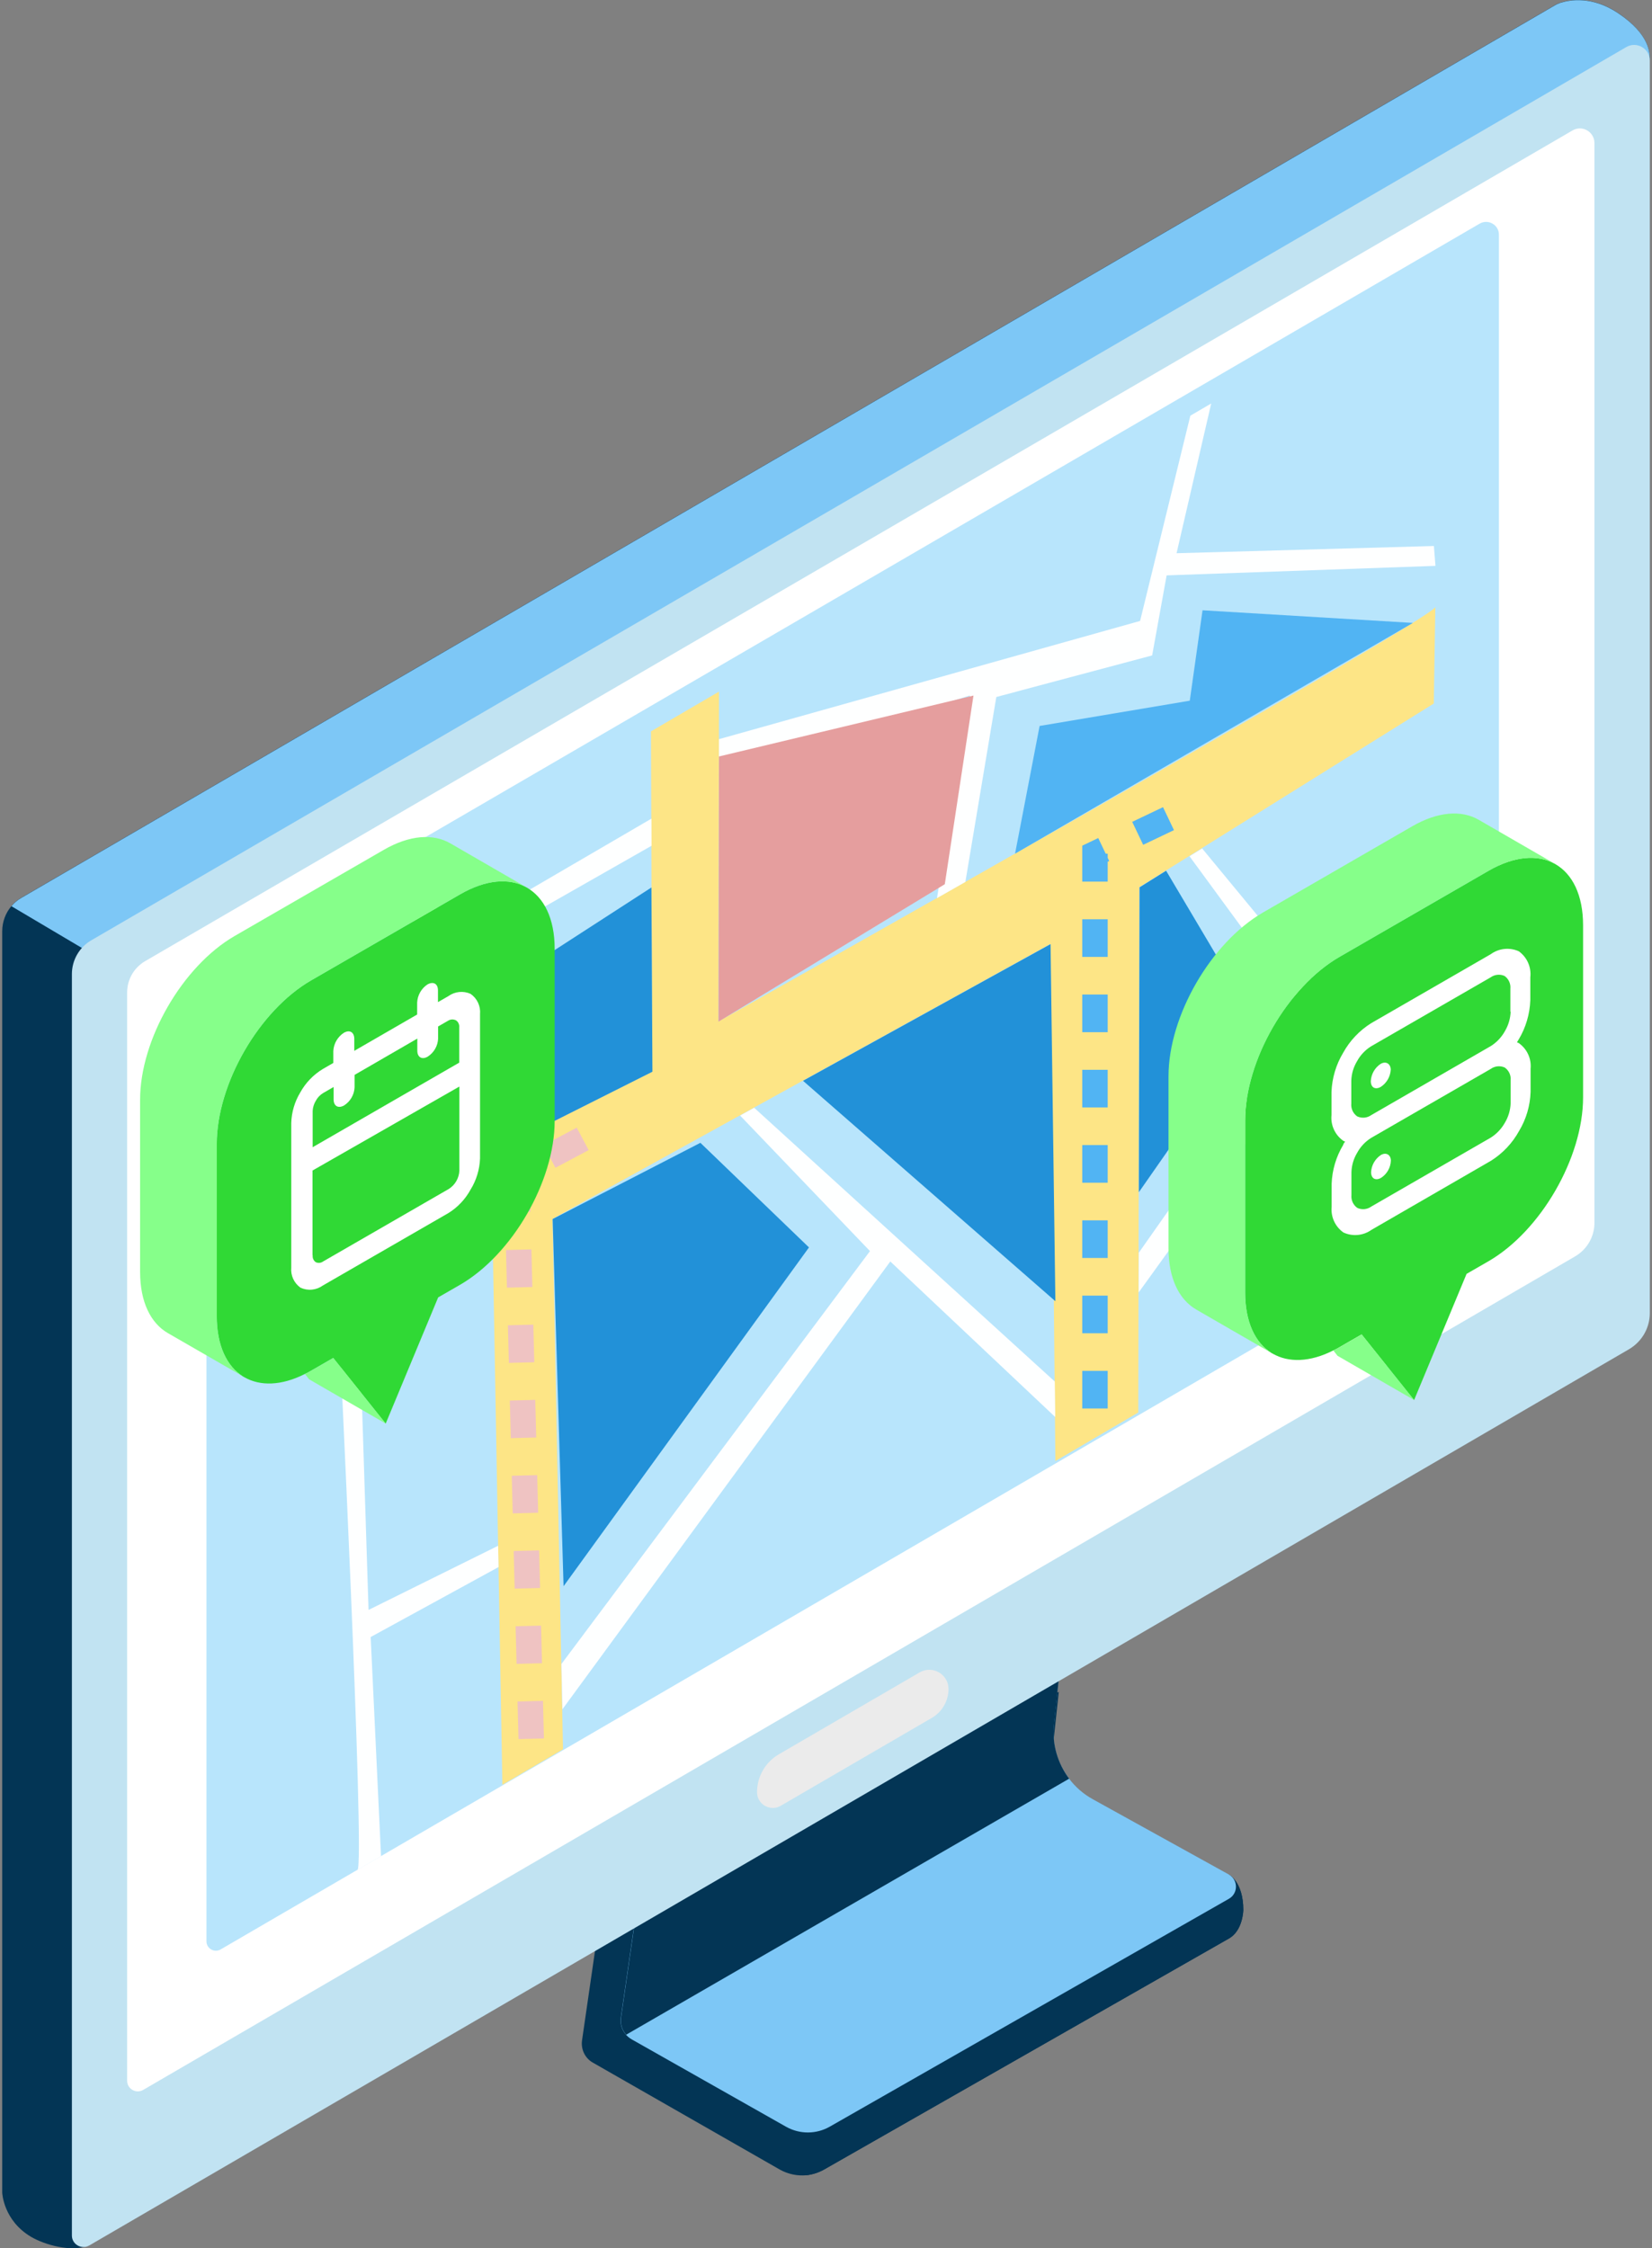 <svg width="169" height="230" viewBox="0 0 169 230" fill="none" xmlns="http://www.w3.org/2000/svg">
<rect x="0" y="0" width="169" height="230" fill="#808080" stroke="none"/>
<path d="M127.191 195.394C127.191 195.394 127.162 197.499 125.725 198.313L84.299 221.951C83.733 222.271 83.123 222.459 82.499 222.532C81.584 222.619 80.64 222.43 79.798 221.966L60.66 211.018C59.847 210.567 59.412 209.653 59.542 208.738L61.561 194.813L64.653 196.686L108.315 173.077L107.56 180.162C107.212 183.357 108.824 186.45 111.64 188.003L112.497 188.482L123.344 194.479C123.256 194.16 123.213 193.942 123.213 193.942L125.71 191.778C125.71 191.778 127.191 192.49 127.191 195.394Z" fill="#033555"/>
<path d="M127.189 195.394C127.189 195.394 127.16 197.499 125.722 198.312L84.297 221.951C83.73 222.27 83.121 222.459 82.496 222.532V216.941L86.939 205.267C86.939 205.267 106.44 192.373 112.495 188.497L123.341 194.493C123.254 194.174 123.21 193.956 123.21 193.956L125.708 191.793C125.708 191.778 127.189 192.49 127.189 195.394Z" fill="#033555"/>
<path d="M125.722 194.247L84.877 217.566C83.498 218.35 81.813 218.35 80.434 217.581L64.607 208.622C64.389 208.491 64.186 208.331 64.041 208.157C63.62 207.678 63.416 207.039 63.518 206.386L65.507 192.65L108.559 169.359L107.804 176.358C107.586 178.391 108.167 180.38 109.358 181.948C109.997 182.805 110.839 183.545 111.826 184.083L125.707 191.764C126.68 192.316 126.68 193.695 125.722 194.247Z" fill="#7DC7F6"/>
<path d="M109.373 181.963L64.056 208.157C63.635 207.678 63.432 207.039 63.534 206.386L65.523 192.65L108.575 169.359L107.82 176.358C107.602 178.391 108.183 180.38 109.373 181.963Z" fill="#033555"/>
<path d="M168.761 6.052C168.761 6.488 164.071 9.014 161.646 10.306V129.966C161.646 131.491 160.833 132.899 159.526 133.654L7.98 221.864L9.127 229.705C7.254 230.46 4.525 229.618 3.203 228.848C0.328 227.164 0.227 224.318 0.227 224.318V95.263C0.227 94.305 0.575 93.39 1.17 92.693C1.446 92.345 1.809 92.055 2.216 91.822L159.236 0.433C159.236 0.433 159.337 0.389 159.526 0.317C159.57 0.288 159.628 0.273 159.686 0.259C160.615 -0.032 162.866 -0.438 165.508 1.319C168.834 3.555 168.761 5.486 168.761 6.052Z" fill="#033555"/>
<path d="M168.762 6.052C168.762 6.488 164.072 9.014 161.648 10.307V19.759L14.748 100.752L1.172 92.708C1.448 92.36 1.811 92.069 2.217 91.837L159.237 0.448C159.237 0.448 159.339 0.404 159.528 0.331C159.571 0.302 159.629 0.288 159.687 0.273C160.617 -0.017 162.867 -0.424 165.51 1.333C168.835 3.555 168.762 5.486 168.762 6.052Z" fill="#7DC7F6"/>
<path d="M168.775 6.197V134.337C168.775 135.861 167.962 137.255 166.655 138.025L9.127 229.719C8.343 230.169 7.355 229.603 7.355 228.703V99.648C7.355 98.225 8.111 96.904 9.345 96.192L166.365 4.818C167.425 4.193 168.775 4.963 168.775 6.197Z" fill="#C1E3F2"/>
<path d="M160.876 13.341C161.864 12.761 163.112 13.486 163.112 14.634V125.102C163.112 126.511 162.357 127.818 161.138 128.529L14.645 213.805C13.919 214.226 13.004 213.704 13.004 212.862V101.536C13.004 100.215 13.701 98.995 14.848 98.327" fill="white"/>
<path d="M151.366 22.881C152.237 22.372 153.341 22.997 153.341 24.013V121.312C153.341 122.561 152.673 123.708 151.598 124.332L22.573 199.43C21.934 199.808 21.121 199.343 21.121 198.602V100.563C21.121 99.401 21.745 98.327 22.747 97.732" fill="#B8E5FC"/>
<path d="M95.32 175.748L79.87 184.736C78.796 185.36 77.445 184.591 77.445 183.342C77.445 181.745 78.302 180.264 79.681 179.465L94.085 171.087C95.392 170.332 97.033 171.276 97.033 172.786C97.033 174.006 96.379 175.138 95.32 175.748Z" fill="#EBEBEB"/>
<path d="M146.835 62.1C146.501 63.435 73.495 104.498 73.495 104.498L73.552 70.754L66.597 74.819L66.714 109.638L26.145 130.039V138.519L50.393 126.511L51.395 182.587L57.595 178.957L56.52 124.696L107.457 96.57L107.965 149.467L116.445 144.501L116.546 90.762L146.676 71.973L146.835 62.1Z" fill="#FDE586"/>
<path d="M119.347 58.862L146.848 57.889L146.688 55.856L120.363 56.596L123.906 41.278L121.772 42.527L116.632 63.523L73.551 75.618V79.248L99.222 71.146L95.854 91.88L98.758 90.225L101.923 71.305L117.866 67.051L119.347 58.862Z" fill="#FEFFFF"/>
<path d="M66.655 86.522L43.684 99.605L41.405 122.372L39.125 123.519L42.886 88.715L45.311 87.292L44.367 96.745L66.641 83.749L66.655 86.522Z" fill="#FEFFFF"/>
<path d="M146.705 94.915C145.674 96.019 135.263 101.681 135.263 101.681L122.979 86.798L121.686 87.597L133.593 103.845L116.503 128.151L116.488 132.217L135.248 106.197L146.69 99.591L146.705 94.915Z" fill="#FEFFFF"/>
<path d="M77.152 113.326L107.905 141.335L107.949 144.965L91.077 129.051L57.535 174.862L57.434 170.23L89 127.991L75.714 114.125L77.152 113.326Z" fill="#FEFFFF"/>
<path d="M36.7 133.306L37.702 164.699L50.959 158.135L51.002 160.313L37.92 167.472L38.98 189.891C38.98 189.891 35.785 191.764 36.57 191.299C37.368 190.835 34.609 134.366 34.609 134.366L36.7 133.306Z" fill="#FEFFFF"/>
<path d="M99.586 71.16L73.551 77.389L73.508 104.513L96.653 90.457L99.586 71.16Z" fill="#E59E9E"/>
<path d="M107.471 96.585L82.148 110.567L107.965 133.117L107.471 96.585Z" fill="#2291D8"/>
<path d="M71.65 116.913L82.758 127.614L57.653 162.274L56.535 124.71L71.65 116.913Z" fill="#2291D8"/>
<path d="M119.292 89.078L116.577 90.776L116.504 121.966L128.556 104.687L119.292 89.078Z" fill="#2291D8"/>
<path d="M66.641 90.791L66.743 109.638L46.734 119.7L48.128 102.77L66.641 90.791Z" fill="#2291D8"/>
<path d="M103.84 87.335L106.352 74.267L121.714 71.683L123.021 62.434L144.54 63.726L103.84 87.335Z" fill="#51B4F3"/>
<path d="M54.344 177.883L52.863 120.093L61.256 115.635" stroke="#EFC3C2" stroke-width="2.603" stroke-miterlimit="10" stroke-dasharray="3.85 3.85"/>
<path d="M112.016 144.094V87.335L119.537 83.749" stroke="#51B4F3" stroke-width="2.603" stroke-miterlimit="10" stroke-dasharray="3.85 3.85"/>
<path d="M56.742 97.067C56.742 102.934 56.742 108.812 56.742 114.678C56.742 120.84 52.411 128.335 47.078 131.428C46.322 131.864 45.579 132.289 44.824 132.726L39.455 145.639L34.086 138.923C33.331 139.36 32.576 139.785 31.832 140.221C31.62 140.351 31.396 140.469 31.183 140.564C28.776 141.779 26.605 141.815 25 140.894C24.953 140.871 24.917 140.847 24.87 140.823C23.195 139.785 22.168 137.648 22.168 134.638C22.168 128.772 22.168 122.905 22.168 117.039C22.168 110.866 26.499 103.37 31.832 100.29C36.906 97.362 41.992 94.423 47.078 91.484C49.697 89.973 52.069 89.796 53.804 90.752C53.839 90.764 53.874 90.788 53.91 90.811C55.668 91.826 56.742 93.987 56.742 97.067Z" fill="#30D935"/>
<path d="M17.164 136.374C15.418 135.359 14.332 133.199 14.332 130.118C14.332 124.252 14.332 118.385 14.332 112.507C14.332 106.346 18.663 98.85 23.996 95.758C29.07 92.83 34.156 89.891 39.242 86.952C41.909 85.406 44.328 85.264 46.074 86.279C48.658 87.767 51.231 89.254 53.815 90.753C52.08 89.809 49.708 89.974 47.089 91.485C42.015 94.412 36.929 97.351 31.843 100.29C26.51 103.371 22.179 110.866 22.179 117.04C22.179 122.906 22.179 128.772 22.179 134.639C22.179 137.649 23.206 139.785 24.881 140.824C22.309 139.348 19.736 137.861 17.164 136.374Z" fill="#86FF8A"/>
<path d="M34.098 138.922L39.467 145.639L31.62 141.106L31.195 140.563C31.408 140.457 31.632 140.339 31.844 140.221C32.588 139.796 33.343 139.359 34.098 138.922Z" fill="#86FF8A"/>
<path d="M30.717 111.761C30.142 112.71 29.825 113.792 29.796 114.902V129.684C29.76 130.08 29.829 130.478 29.996 130.838C30.163 131.198 30.422 131.509 30.747 131.737C31.113 131.904 31.517 131.971 31.917 131.931C32.318 131.892 32.701 131.747 33.027 131.511L45.877 124.097C46.827 123.506 47.607 122.679 48.141 121.696C48.734 120.736 49.067 119.638 49.108 118.51V103.743C49.144 103.344 49.074 102.942 48.904 102.578C48.734 102.215 48.471 101.903 48.141 101.674C47.777 101.51 47.376 101.445 46.979 101.485C46.581 101.525 46.201 101.668 45.877 101.901L44.804 102.52V101.327C44.804 100.633 44.336 100.376 43.732 100.708C43.422 100.912 43.165 101.187 42.981 101.51C42.797 101.833 42.693 102.194 42.675 102.565V103.788L36.243 107.503V106.28C36.243 105.585 35.76 105.313 35.171 105.661C34.859 105.864 34.599 106.138 34.413 106.461C34.227 106.784 34.119 107.146 34.099 107.518V108.741L33.027 109.36C32.06 109.945 31.264 110.772 30.717 111.761ZM31.97 128.37V119.748L46.994 111.157V119.779C46.974 120.151 46.865 120.514 46.677 120.836C46.489 121.161 46.225 121.436 45.907 121.636L33.057 129.05C32.95 129.129 32.823 129.178 32.69 129.192C32.557 129.205 32.423 129.182 32.302 129.125C32.195 129.049 32.109 128.947 32.053 128.828C31.998 128.708 31.974 128.577 31.985 128.446M31.985 117.363V113.663C32.001 113.295 32.11 112.937 32.302 112.622C32.476 112.291 32.737 112.014 33.057 111.821L34.129 111.202V112.471C34.129 113.165 34.612 113.422 35.201 113.09C35.516 112.889 35.778 112.615 35.964 112.292C36.151 111.969 36.257 111.605 36.273 111.232V109.964L42.691 106.25V107.488C42.691 108.167 43.174 108.439 43.763 108.092C44.073 107.892 44.331 107.62 44.515 107.299C44.699 106.979 44.803 106.619 44.819 106.25V105.011L45.892 104.392C46.01 104.328 46.142 104.294 46.277 104.294C46.411 104.294 46.544 104.328 46.662 104.392C46.772 104.469 46.859 104.575 46.914 104.697C46.97 104.819 46.992 104.953 46.979 105.087V108.711L31.985 117.363Z" fill="white"/>
<path d="M161.949 94.661C161.949 100.527 161.949 106.405 161.949 112.272C161.949 118.433 157.618 125.928 152.285 129.021C151.53 129.458 150.786 129.883 150.031 130.319L144.662 143.232L139.293 136.516C138.538 136.953 137.783 137.378 137.039 137.815C136.827 137.944 136.603 138.062 136.39 138.157C133.983 139.373 131.812 139.408 130.207 138.487C130.16 138.464 130.124 138.44 130.077 138.417C128.402 137.378 127.375 135.241 127.375 132.232C127.375 126.365 127.375 120.499 127.375 114.632C127.375 108.459 131.706 100.964 137.039 97.883C142.113 94.956 147.199 92.017 152.285 89.078C154.904 87.567 157.276 87.389 159.011 88.346C159.046 88.357 159.082 88.381 159.117 88.405C160.875 89.42 161.949 91.58 161.949 94.661Z" fill="#30D935"/>
<path d="M122.371 133.967C120.625 132.952 119.539 130.792 119.539 127.711C119.539 121.845 119.539 115.979 119.539 110.1C119.539 103.939 123.87 96.444 129.203 93.351C134.277 90.424 139.363 87.485 144.449 84.545C147.116 82.999 149.535 82.858 151.281 83.873C153.865 85.36 156.438 86.847 159.022 88.346C157.287 87.402 154.915 87.567 152.296 89.078C147.222 92.005 142.136 94.944 137.05 97.883C131.717 100.964 127.386 108.46 127.386 114.633C127.386 120.499 127.386 126.366 127.386 132.232C127.386 135.242 128.413 137.378 130.088 138.417C127.516 136.942 124.943 135.454 122.371 133.967Z" fill="#86FF8A"/>
<path d="M139.305 136.516L144.674 143.232L136.827 138.699L136.402 138.156C136.615 138.05 136.839 137.932 137.051 137.814C137.795 137.389 138.55 136.952 139.305 136.516Z" fill="#86FF8A"/>
<path d="M141.24 108.836C141.8 108.52 142.26 108.836 142.274 109.425C142.255 109.779 142.152 110.123 141.975 110.43C141.798 110.737 141.551 110.998 141.254 111.192C140.694 111.508 140.234 111.264 140.234 110.603C140.252 110.25 140.352 109.907 140.527 109.6C140.701 109.293 140.946 109.031 141.24 108.836Z" fill="white"/>
<path d="M141.267 118.158C141.827 117.842 142.287 118.158 142.287 118.747C142.272 119.098 142.172 119.441 141.997 119.745C141.823 120.05 141.577 120.309 141.281 120.499C140.721 120.815 140.262 120.571 140.262 119.91C140.282 119.56 140.383 119.219 140.557 118.915C140.732 118.611 140.975 118.352 141.267 118.158Z" fill="white"/>
<path d="M156.551 102.316C156.502 103.73 156.097 105.108 155.373 106.323L155.186 106.625L155.373 106.711C155.788 107.003 156.119 107.401 156.331 107.862C156.543 108.324 156.629 108.834 156.579 109.339V111.709C156.535 113.119 156.129 114.494 155.402 115.702C154.718 116.945 153.73 117.993 152.529 118.747L140.306 125.814C139.894 126.109 139.411 126.289 138.907 126.337C138.402 126.385 137.894 126.299 137.434 126.087C137.02 125.796 136.691 125.401 136.479 124.942C136.267 124.483 136.18 123.976 136.227 123.473V121.103C136.279 119.692 136.689 118.318 137.419 117.11C137.419 116.995 137.549 116.894 137.606 116.794L137.419 116.708C137.004 116.415 136.673 116.018 136.461 115.556C136.249 115.095 136.163 114.585 136.213 114.079V111.709C136.265 110.294 136.675 108.915 137.405 107.702C138.088 106.463 139.077 105.42 140.277 104.671L152.5 97.619C152.91 97.32 153.391 97.134 153.896 97.081C154.401 97.028 154.91 97.11 155.373 97.318C155.788 97.616 156.116 98.019 156.323 98.486C156.53 98.953 156.608 99.467 156.551 99.975V102.316ZM154.511 103.494V101.153C154.536 100.902 154.495 100.65 154.391 100.42C154.288 100.191 154.126 99.993 153.922 99.846C153.691 99.74 153.437 99.699 153.185 99.724C152.933 99.749 152.691 99.841 152.486 99.989L140.263 107.041C139.661 107.416 139.166 107.94 138.827 108.564C138.461 109.167 138.258 109.855 138.238 110.56V112.901C138.215 113.153 138.258 113.406 138.364 113.636C138.47 113.865 138.635 114.063 138.841 114.208C139.071 114.315 139.325 114.36 139.577 114.337C139.829 114.314 140.071 114.225 140.277 114.079L152.515 107.013C153.114 106.634 153.608 106.11 153.951 105.49C154.311 104.884 154.513 104.198 154.54 103.494M154.54 112.858V110.517C154.563 110.265 154.52 110.012 154.414 109.783C154.308 109.553 154.143 109.356 153.937 109.21C153.706 109.105 153.451 109.063 153.199 109.088C152.947 109.114 152.706 109.205 152.5 109.354L140.277 116.406C139.675 116.78 139.18 117.305 138.841 117.928C138.475 118.532 138.272 119.22 138.252 119.925V122.266C138.229 122.518 138.272 122.771 138.378 123.001C138.484 123.23 138.649 123.428 138.856 123.573C139.086 123.678 139.341 123.72 139.593 123.695C139.845 123.67 140.086 123.578 140.292 123.429L152.515 116.377C153.111 115.996 153.605 115.473 153.951 114.855C154.313 114.25 154.515 113.563 154.54 112.858Z" fill="white"/>
</svg>
